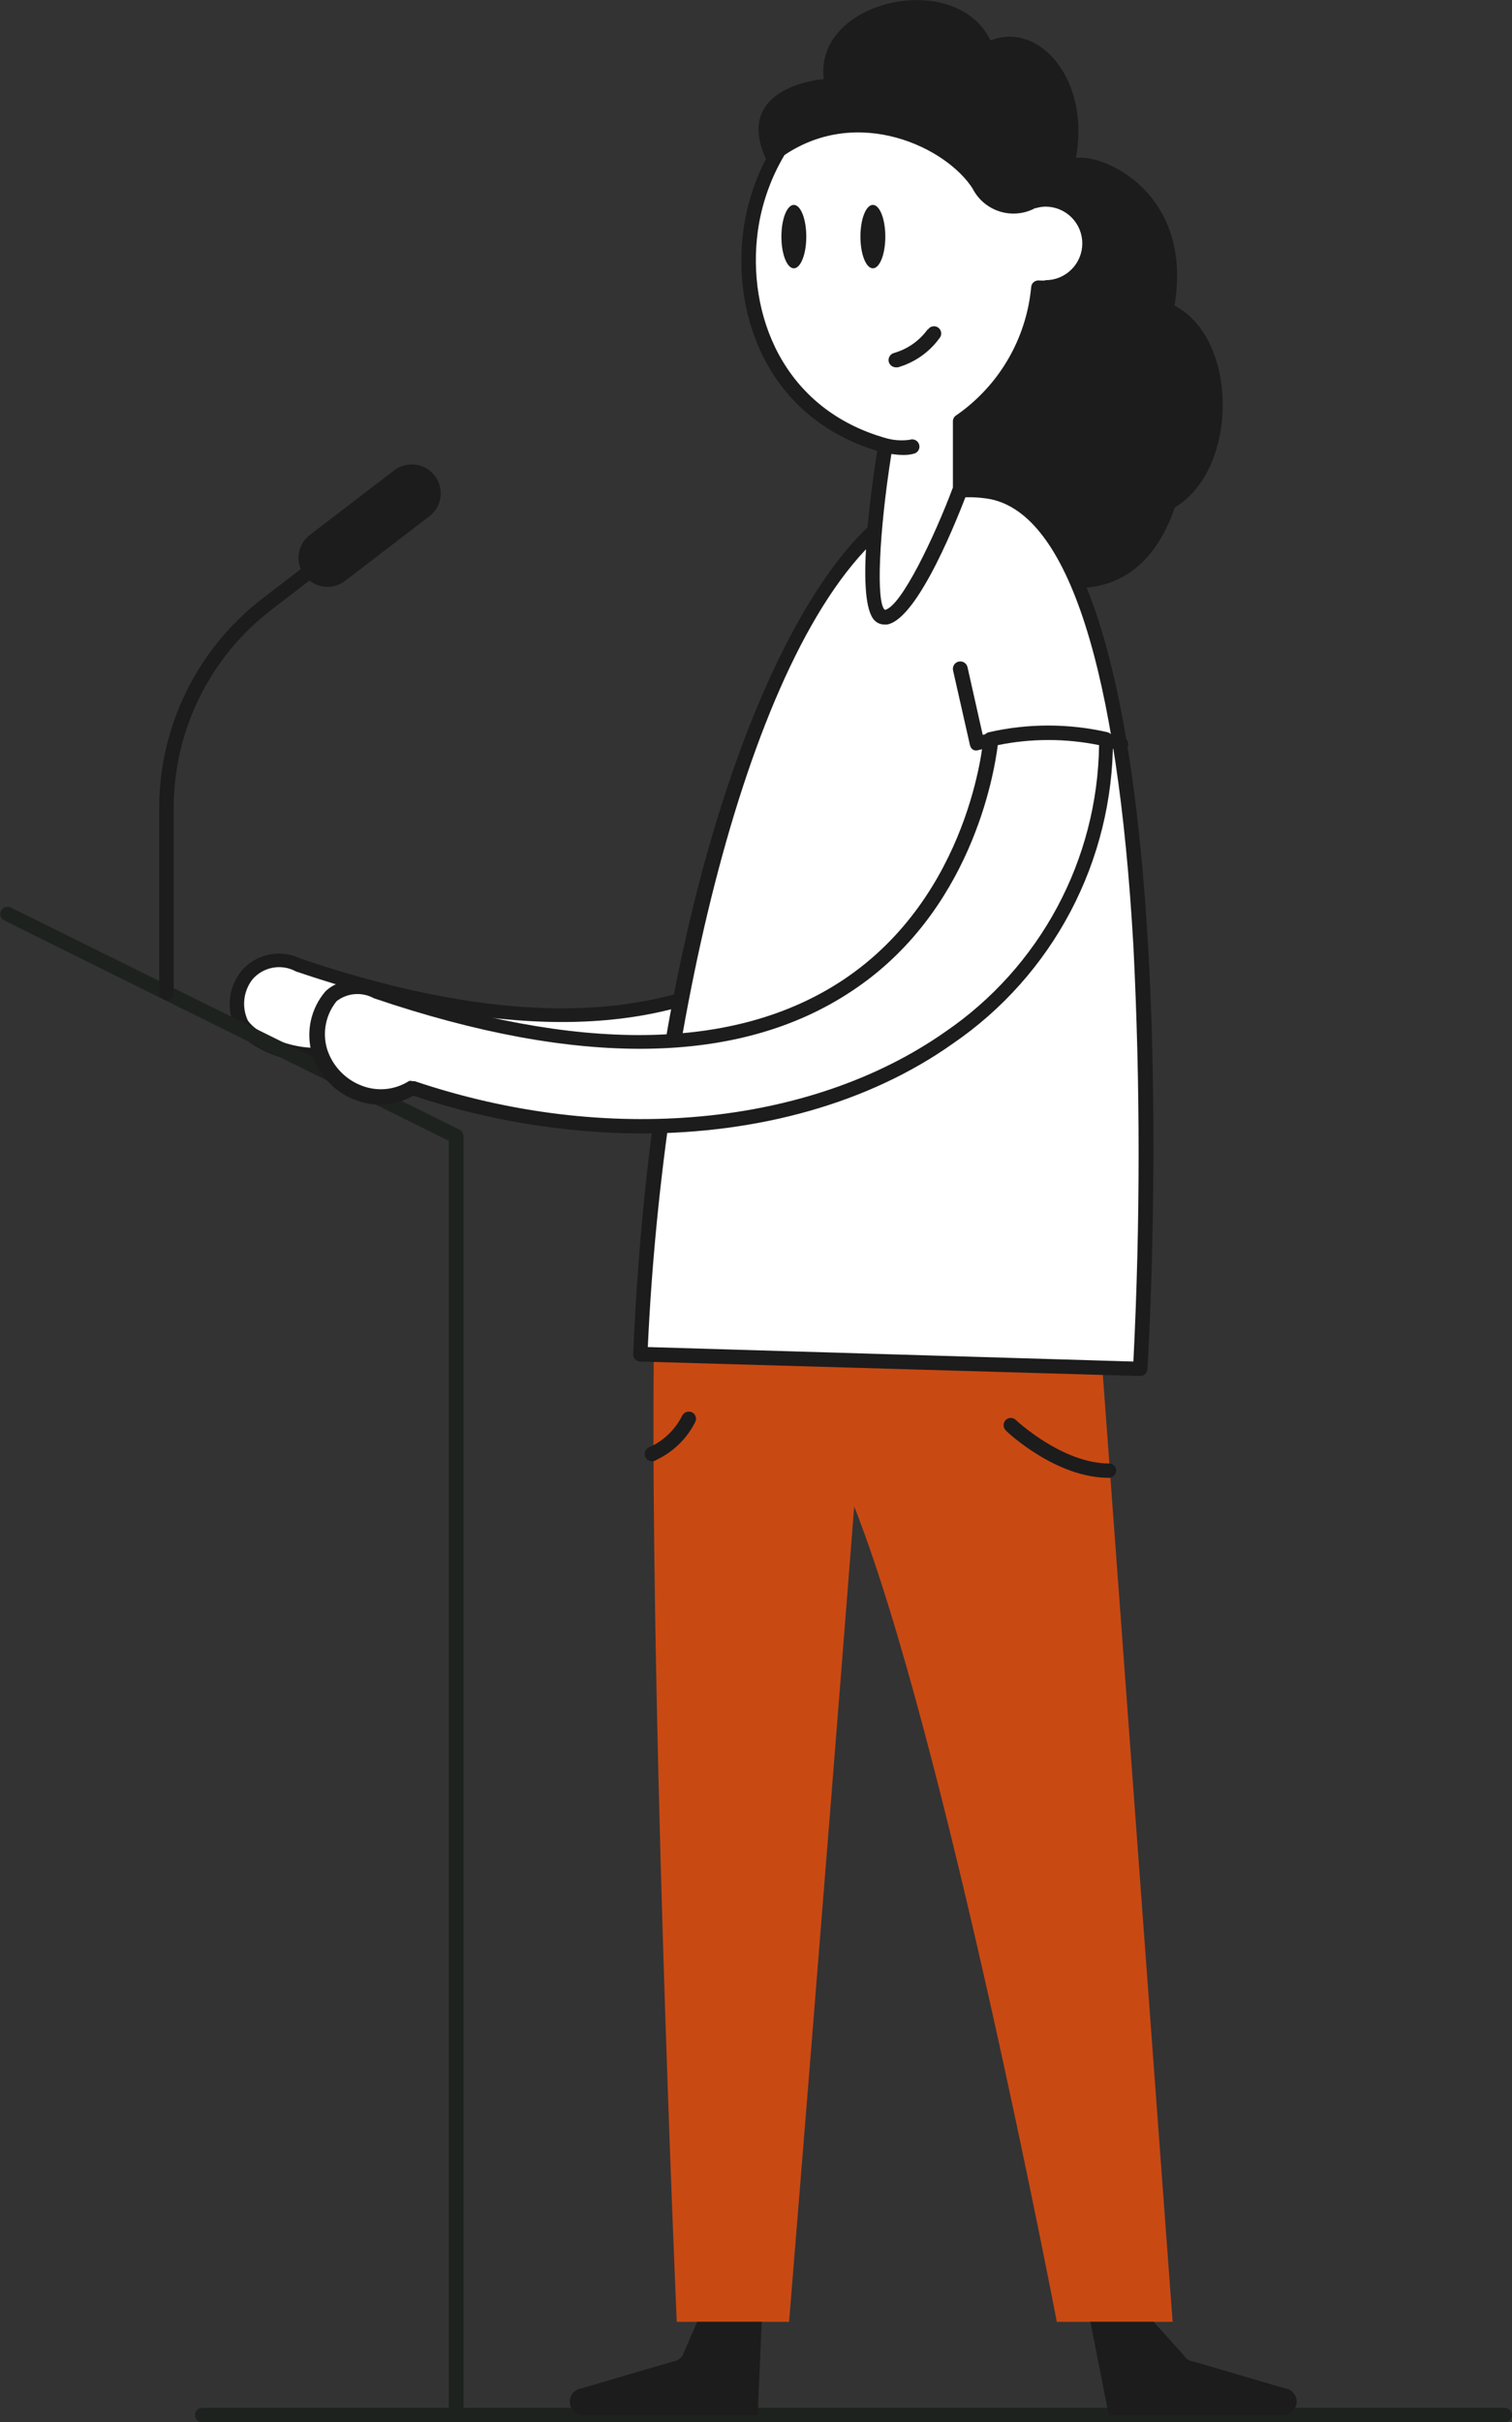 <?xml version="1.0" encoding="UTF-8"?> <svg xmlns="http://www.w3.org/2000/svg" width="301" height="482" viewBox="0 0 301 482" fill="none"><rect x="0" y="0" width="301" height="482" fill="#333333" stroke="none"/> <g clip-path="url(#clip0_99_340)"> <path d="M299.56 482.029H40.251C39.869 482.029 39.502 481.877 39.232 481.607C38.962 481.337 38.81 480.97 38.81 480.588C38.81 480.206 38.962 479.84 39.232 479.569C39.502 479.299 39.869 479.147 40.251 479.147H299.56C299.942 479.147 300.308 479.299 300.578 479.569C300.848 479.84 301 480.206 301 480.588C301 480.97 300.848 481.337 300.578 481.607C300.308 481.877 299.942 482.029 299.56 482.029Z" fill="#1D221F"></path> <path d="M181.862 141.678C181.862 141.678 175.293 231.261 59.324 192.103C48.52 188.155 45.264 199.681 48.145 204.003C51.026 208.325 62.551 212.272 68.313 208.671C133.515 230.656 203.298 206.711 204.767 141.793C197.238 140.03 189.408 139.991 181.862 141.678Z" fill="white"></path> <path d="M115.45 218.035C99.481 217.958 83.627 215.332 68.487 210.255C61.802 213.742 50.076 209.449 46.964 204.781C45.995 202.966 45.579 200.907 45.769 198.858C45.958 196.81 46.745 194.861 48.03 193.255C49.434 191.584 51.356 190.43 53.491 189.976C55.626 189.522 57.851 189.794 59.814 190.748C99.776 204.291 130.951 203.945 152.445 189.711C177.8 172.884 180.393 141.995 180.422 141.678C180.449 141.38 180.566 141.098 180.756 140.867C180.946 140.636 181.201 140.467 181.488 140.382C189.272 138.604 197.358 138.604 205.142 140.382C205.459 140.461 205.739 140.648 205.933 140.911C206.128 141.174 206.225 141.496 206.208 141.822C205.632 166.862 195.029 187.32 175.552 201.006C159.475 212.272 138.298 218.035 115.45 218.035ZM68.314 207.23C68.466 207.2 68.623 207.2 68.775 207.23C107.412 220.254 147.691 216.94 173.881 198.586C192.292 185.677 202.463 166.429 203.298 142.831C196.644 141.469 189.784 141.469 183.13 142.831C182.41 148.594 177.8 176.169 154.001 191.959C131.729 206.711 99.719 207.172 58.921 193.313C57.519 192.547 55.897 192.284 54.325 192.567C52.752 192.85 51.324 193.662 50.277 194.869C49.381 196.013 48.818 197.383 48.65 198.827C48.482 200.27 48.716 201.733 49.327 203.052C51.833 206.798 62.551 210.457 67.536 207.316C67.771 207.177 68.04 207.107 68.314 207.115V207.23Z" fill="#1C1C1C"></path> <path d="M130.317 257.943L219.03 266.587L233.436 462.032H210.386C210.386 462.032 188.028 345.22 170.049 299.78C163.566 382.707 157.084 462.032 157.084 462.032H134.725C134.725 462.032 128.877 328.623 130.317 257.943Z" fill="#C94913"></path> <path d="M197.392 97.852C195.306 97.438 193.172 97.321 191.053 97.507V97.334V83.906C195.48 80.887 199.177 76.916 201.874 72.285C204.571 67.654 206.199 62.479 206.64 57.138C207.082 57.168 207.525 57.168 207.966 57.138C210.289 57.138 212.517 56.215 214.159 54.572C215.802 52.93 216.725 50.702 216.725 48.379C216.725 46.056 215.802 43.828 214.159 42.185C212.517 40.542 210.289 39.619 207.966 39.619C207.207 39.636 206.452 39.742 205.718 39.936C202.088 22.648 190.535 15.617 178.808 15.617C144.464 15.617 134.87 77.077 176.157 88.603C176.157 88.603 174.774 96.988 174.054 105.459C147.432 129.519 130.202 202.764 127.35 269.353L226.867 272.234C226.867 272.234 237.095 105.661 197.392 97.852Z" fill="white"></path> <path d="M226.953 273.819L127.436 270.938C127.245 270.934 127.057 270.892 126.883 270.813C126.71 270.733 126.555 270.619 126.427 270.477C126.299 270.338 126.199 270.174 126.135 269.996C126.07 269.818 126.043 269.628 126.053 269.439C129.943 178.387 154.404 119.088 175.494 102.52C178.505 99.908 182.065 98.007 185.911 96.96C189.757 95.912 193.789 95.744 197.709 96.469C238.046 104.537 228.854 265.636 228.422 272.494C228.393 272.86 228.224 273.202 227.951 273.448C227.678 273.695 227.321 273.828 226.953 273.819ZM128.992 268.056L225.628 270.938C227.013 243.38 227.013 215.77 225.628 188.213C222.487 133.149 212.633 102.405 197.132 99.322C193.623 98.693 190.016 98.861 186.58 99.814C183.144 100.767 179.966 102.479 177.281 104.825C149.391 126.637 131.931 203.167 128.963 268.085L128.992 268.056Z" fill="#1C1C1C"></path> <path d="M222.891 149.227H222.516C213.431 147.075 203.97 147.075 194.885 149.227C194.708 149.306 194.517 149.347 194.323 149.347C194.13 149.347 193.938 149.306 193.762 149.227C193.594 149.127 193.449 148.993 193.336 148.834C193.222 148.676 193.141 148.496 193.099 148.305L189.728 133.409C189.644 133.026 189.715 132.627 189.926 132.297C190.136 131.967 190.469 131.735 190.851 131.651C191.234 131.567 191.633 131.638 191.963 131.849C192.293 132.06 192.525 132.393 192.609 132.775L195.634 146.231C204.774 144.265 214.24 144.393 223.323 146.605C223.705 146.655 224.052 146.854 224.287 147.16C224.522 147.465 224.626 147.851 224.576 148.233C224.526 148.615 224.327 148.962 224.022 149.197C223.716 149.432 223.33 149.536 222.948 149.487L222.891 149.227Z" fill="#1C1C1C"></path> <path d="M208.052 39.734C207.293 39.751 206.539 39.858 205.805 40.051C202.175 22.763 190.621 15.732 178.894 15.732C144.55 15.732 134.956 77.193 176.244 88.718C176.244 88.718 170.481 123.785 176.244 122.805C182.006 121.825 191.14 97.334 191.14 97.334V83.906C195.567 80.887 199.264 76.916 201.96 72.285C204.657 67.654 206.286 62.479 206.727 57.138C207.168 57.168 207.611 57.168 208.052 57.138C210.375 57.138 212.603 56.215 214.246 54.572C215.888 52.93 216.811 50.702 216.811 48.379C216.811 46.056 215.888 43.828 214.246 42.185C212.603 40.542 210.375 39.619 208.052 39.619V39.734Z" fill="white"></path> <path d="M220.672 294.075C210.213 294.075 200.503 284.999 200.215 284.624C200.08 284.49 199.973 284.331 199.9 284.155C199.827 283.98 199.789 283.792 199.789 283.601C199.789 283.411 199.827 283.223 199.9 283.047C199.973 282.872 200.08 282.712 200.215 282.579C200.347 282.444 200.504 282.338 200.677 282.265C200.85 282.192 201.036 282.155 201.224 282.155C201.411 282.155 201.597 282.192 201.771 282.265C201.944 282.338 202.101 282.444 202.232 282.579C202.232 282.579 211.452 291.223 220.758 291.223C220.946 291.219 221.133 291.253 221.307 291.322C221.482 291.391 221.641 291.494 221.775 291.626C221.909 291.757 222.016 291.914 222.089 292.088C222.161 292.261 222.199 292.447 222.199 292.635C222.195 292.83 222.153 293.023 222.073 293.202C221.994 293.381 221.88 293.542 221.738 293.676C221.596 293.81 221.428 293.914 221.245 293.983C221.062 294.052 220.867 294.083 220.672 294.075Z" fill="#1C1C1C"></path> <path d="M130.115 290.762C129.926 290.802 129.731 290.804 129.541 290.768C129.351 290.732 129.17 290.659 129.008 290.554C128.681 290.34 128.452 290.006 128.372 289.624C128.292 289.242 128.367 288.843 128.58 288.516C128.794 288.189 129.128 287.961 129.51 287.88C132.228 286.589 134.437 284.43 135.791 281.743C135.96 281.399 136.254 281.132 136.613 280.998C136.972 280.864 137.369 280.873 137.722 281.023C137.895 281.103 138.05 281.217 138.179 281.358C138.307 281.499 138.407 281.664 138.471 281.843C138.535 282.023 138.563 282.214 138.553 282.404C138.544 282.595 138.496 282.781 138.413 282.953C136.755 286.261 134.036 288.919 130.692 290.502C130.521 290.63 130.324 290.718 130.115 290.762Z" fill="#1C1C1C"></path> <path d="M217.07 462.032L220.729 480.588H255.448C256.159 480.588 256.84 480.306 257.343 479.803C257.845 479.301 258.128 478.619 258.128 477.909C258.125 477.254 257.884 476.624 257.448 476.136C257.013 475.647 256.414 475.335 255.765 475.258L237.613 469.927C237.214 469.882 236.83 469.748 236.491 469.533C236.152 469.318 235.866 469.029 235.654 468.688L229.661 462.032H217.07Z" fill="#1C1C1C"></path> <path d="M151.638 462.032L150.831 480.588H116.084C115.378 480.581 114.704 480.295 114.208 479.793C113.711 479.291 113.433 478.614 113.433 477.909C113.436 477.254 113.677 476.624 114.112 476.136C114.547 475.647 115.146 475.335 115.796 475.258L133.947 469.927C134.346 469.882 134.73 469.748 135.07 469.533C135.409 469.318 135.695 469.029 135.907 468.688L138.788 462.032H151.638Z" fill="#1C1C1C"></path> <path d="M90.787 482.029C90.405 482.029 90.038 481.877 89.768 481.607C89.498 481.337 89.346 480.97 89.346 480.588V227.025L0.836 183.17C0.492 182.998 0.23 182.697 0.109 182.332C-0.013 181.967 0.015 181.569 0.187 181.225C0.359 180.882 0.661 180.62 1.025 180.498C1.39 180.377 1.788 180.405 2.132 180.577L91.45 224.778C91.692 224.897 91.896 225.081 92.039 225.31C92.181 225.54 92.257 225.804 92.256 226.074V480.588C92.256 480.78 92.218 480.97 92.144 481.146C92.07 481.323 91.961 481.483 91.824 481.617C91.687 481.751 91.525 481.857 91.347 481.928C91.169 481.998 90.978 482.033 90.787 482.029Z" fill="#1D221F"></path> <path d="M197.334 147.153C197.334 147.153 190.765 236.735 74.796 197.491C63.992 193.515 62.148 204.406 63.646 209.362C64.189 211.196 65.145 212.882 66.442 214.288C67.738 215.694 69.34 216.785 71.124 217.475C72.908 218.165 74.826 218.437 76.732 218.269C78.637 218.102 80.479 217.499 82.115 216.508C147.316 238.493 218.77 212.1 220.269 147.153C212.72 145.441 204.883 145.441 197.334 147.153Z" fill="white"></path> <path d="M127.609 225.556C112.198 225.476 96.898 222.937 82.287 218.035C80.555 219.038 78.62 219.637 76.624 219.787C74.628 219.936 72.624 219.633 70.763 218.9C68.722 218.127 66.884 216.9 65.386 215.313C63.889 213.726 62.772 211.819 62.119 209.737C61.488 207.599 61.402 205.337 61.87 203.157C62.338 200.978 63.345 198.951 64.798 197.26C66.527 195.618 69.754 194.091 75.171 196.079C115.133 209.622 146.308 209.247 167.773 195.042C193.156 178.214 195.749 147.326 195.749 147.009C195.771 146.705 195.889 146.415 196.086 146.182C196.282 145.949 196.548 145.785 196.844 145.712C204.629 143.933 212.714 143.933 220.499 145.712C220.808 145.805 221.079 145.996 221.271 146.256C221.463 146.515 221.566 146.83 221.565 147.153C221.579 159.071 218.684 170.812 213.13 181.357C207.577 191.902 199.534 200.932 189.699 207.662C172.988 219.505 151.062 225.556 127.609 225.556ZM82.143 215.154C82.286 215.127 82.433 215.127 82.575 215.154C120.723 228.005 161.204 224.23 188.172 205.328C197.479 198.973 205.12 190.472 210.451 180.542C215.781 170.612 218.645 159.546 218.799 148.277C212.145 146.919 205.285 146.919 198.631 148.277C197.91 154.039 193.329 181.586 169.501 197.26C147.259 212.042 115.22 212.503 74.422 198.643C73.265 198.008 71.949 197.723 70.633 197.826C69.318 197.928 68.061 198.413 67.017 199.22C65.947 200.534 65.214 202.09 64.883 203.753C64.552 205.415 64.631 207.133 65.115 208.757C65.643 210.416 66.539 211.933 67.737 213.195C68.934 214.458 70.402 215.433 72.03 216.047C73.564 216.643 75.218 216.868 76.855 216.703C78.493 216.537 80.068 215.987 81.452 215.096C81.683 215.059 81.921 215.079 82.143 215.154Z" fill="#1C1C1C"></path> <path d="M33.134 198.989C32.752 198.989 32.385 198.838 32.115 198.567C31.845 198.297 31.693 197.931 31.693 197.549V160.696C31.711 152.656 33.573 144.727 37.134 137.519C40.695 130.311 45.862 124.016 52.236 119.117L82.201 96.066C82.349 95.936 82.522 95.838 82.709 95.778C82.896 95.718 83.094 95.697 83.29 95.716C83.485 95.735 83.675 95.794 83.847 95.889C84.019 95.984 84.17 96.114 84.29 96.269C84.41 96.425 84.498 96.603 84.546 96.794C84.595 96.985 84.604 97.183 84.573 97.377C84.541 97.572 84.471 97.757 84.365 97.923C84.26 98.089 84.121 98.232 83.959 98.342L53.965 121.393C47.948 126.03 43.072 131.982 39.71 138.795C36.349 145.607 34.593 153.099 34.575 160.696V197.549C34.575 197.738 34.537 197.925 34.465 198.1C34.392 198.275 34.286 198.434 34.153 198.567C34.019 198.701 33.86 198.807 33.685 198.88C33.51 198.952 33.323 198.989 33.134 198.989Z" fill="#1C1C1C"></path> <path d="M65.202 116.783C63.995 116.787 62.817 116.412 61.835 115.711C60.852 115.01 60.115 114.017 59.726 112.875C59.338 111.732 59.318 110.496 59.67 109.341C60.022 108.186 60.727 107.171 61.687 106.439L78.225 93.79C78.82 93.281 79.512 92.898 80.26 92.665C81.007 92.433 81.794 92.355 82.573 92.437C83.351 92.518 84.105 92.758 84.788 93.14C85.471 93.523 86.069 94.041 86.545 94.662C87.021 95.283 87.366 95.995 87.558 96.754C87.75 97.513 87.785 98.303 87.662 99.076C87.538 99.849 87.259 100.589 86.84 101.251C86.421 101.912 85.872 102.481 85.226 102.923L68.688 115.602C67.686 116.366 66.462 116.781 65.202 116.783Z" fill="#1C1C1C"></path> <path d="M233.81 60.797C237.585 38.467 219.779 30.543 214.189 31.436C217.07 15.963 207.015 4.207 197.19 8.039C190.16 -6.368 161.982 0.115 163.998 15.732C163.998 15.732 145.818 17.058 152.474 31.609C150.2 36.02 148.69 40.784 148.008 45.699C145.645 62.987 152.992 83.157 174.63 89.727C173.305 98.112 170.308 119.664 174.111 123.468C174.614 123.977 175.298 124.268 176.013 124.275H176.589C182.87 123.209 190.995 102.088 192.609 97.852C192.623 97.718 192.623 97.583 192.609 97.449C194.233 97.424 195.855 97.568 197.449 97.881C204.912 99.379 210.616 106.525 214.938 117.014C221.738 116.841 229.575 113.498 233.868 100.993C246.603 93.386 246.603 67.454 233.81 60.797ZM208.052 55.813C207.678 55.841 207.302 55.841 206.928 55.813C206.54 55.762 206.147 55.865 205.834 56.101C205.678 56.215 205.548 56.362 205.454 56.531C205.359 56.7 205.302 56.888 205.286 57.081C204.82 62.163 203.248 67.082 200.68 71.492C198.112 75.902 194.609 79.697 190.419 82.61C190.197 82.731 190.013 82.91 189.886 83.129C189.759 83.347 189.694 83.596 189.699 83.849V97.017C186.011 106.842 179.384 120.759 176.157 121.364C174.371 120.01 174.976 105.978 177.454 90.332C178.254 90.463 179.063 90.531 179.874 90.534C180.614 90.547 181.352 90.45 182.064 90.245C182.427 90.119 182.725 89.854 182.892 89.508C183.06 89.162 183.083 88.764 182.957 88.401C182.831 88.038 182.566 87.74 182.22 87.573C181.874 87.405 181.476 87.382 181.113 87.508C179.603 87.727 178.064 87.639 176.589 87.249C155.729 81.486 148.642 62.353 150.86 46.016C151.6 40.661 153.402 35.508 156.162 30.86C170.971 20.89 188.46 29.419 193.617 37.516C194.17 38.601 194.934 39.564 195.865 40.349C196.796 41.134 197.874 41.725 199.036 42.088C200.198 42.45 201.421 42.577 202.633 42.459C203.845 42.342 205.021 41.984 206.093 41.406H206.266C206.874 41.224 207.504 41.127 208.139 41.118C209.1 41.118 210.051 41.307 210.939 41.675C211.827 42.042 212.634 42.582 213.313 43.261C213.993 43.941 214.532 44.748 214.9 45.636C215.268 46.523 215.457 47.475 215.457 48.436C215.457 49.398 215.268 50.349 214.9 51.237C214.532 52.125 213.993 52.932 213.313 53.611C212.634 54.291 211.827 54.83 210.939 55.198C210.051 55.566 209.1 55.755 208.139 55.755L208.052 55.813Z" fill="#1C1C1C"></path> <path d="M184.686 65.523C183.036 67.814 180.66 69.48 177.944 70.249C177.576 70.356 177.264 70.603 177.076 70.937C176.888 71.27 176.837 71.665 176.935 72.035C177.025 72.335 177.207 72.599 177.455 72.79C177.703 72.982 178.005 73.09 178.318 73.101H178.722C182.043 72.155 184.953 70.127 186.991 67.338C187.128 67.189 187.232 67.013 187.297 66.822C187.361 66.63 187.385 66.426 187.365 66.225C187.346 66.023 187.285 65.828 187.185 65.652C187.085 65.476 186.949 65.323 186.786 65.202C186.623 65.082 186.437 64.998 186.239 64.954C186.042 64.911 185.837 64.91 185.639 64.951C185.44 64.992 185.253 65.075 185.089 65.193C184.925 65.311 184.787 65.463 184.686 65.638V65.523Z" fill="#1C1C1C"></path> <path d="M173.766 53.392C175.134 53.392 176.244 50.567 176.244 47.082C176.244 43.597 175.134 40.772 173.766 40.772C172.397 40.772 171.288 43.597 171.288 47.082C171.288 50.567 172.397 53.392 173.766 53.392Z" fill="#1C1C1C"></path> <path d="M158.034 53.392C159.403 53.392 160.512 50.567 160.512 47.082C160.512 43.597 159.403 40.772 158.034 40.772C156.666 40.772 155.557 43.597 155.557 47.082C155.557 50.567 156.666 53.392 158.034 53.392Z" fill="#1C1C1C"></path> </g> <defs> <clipPath id="clip0_99_340"> <rect width="301" height="482" fill="white"></rect> </clipPath> </defs> </svg> 